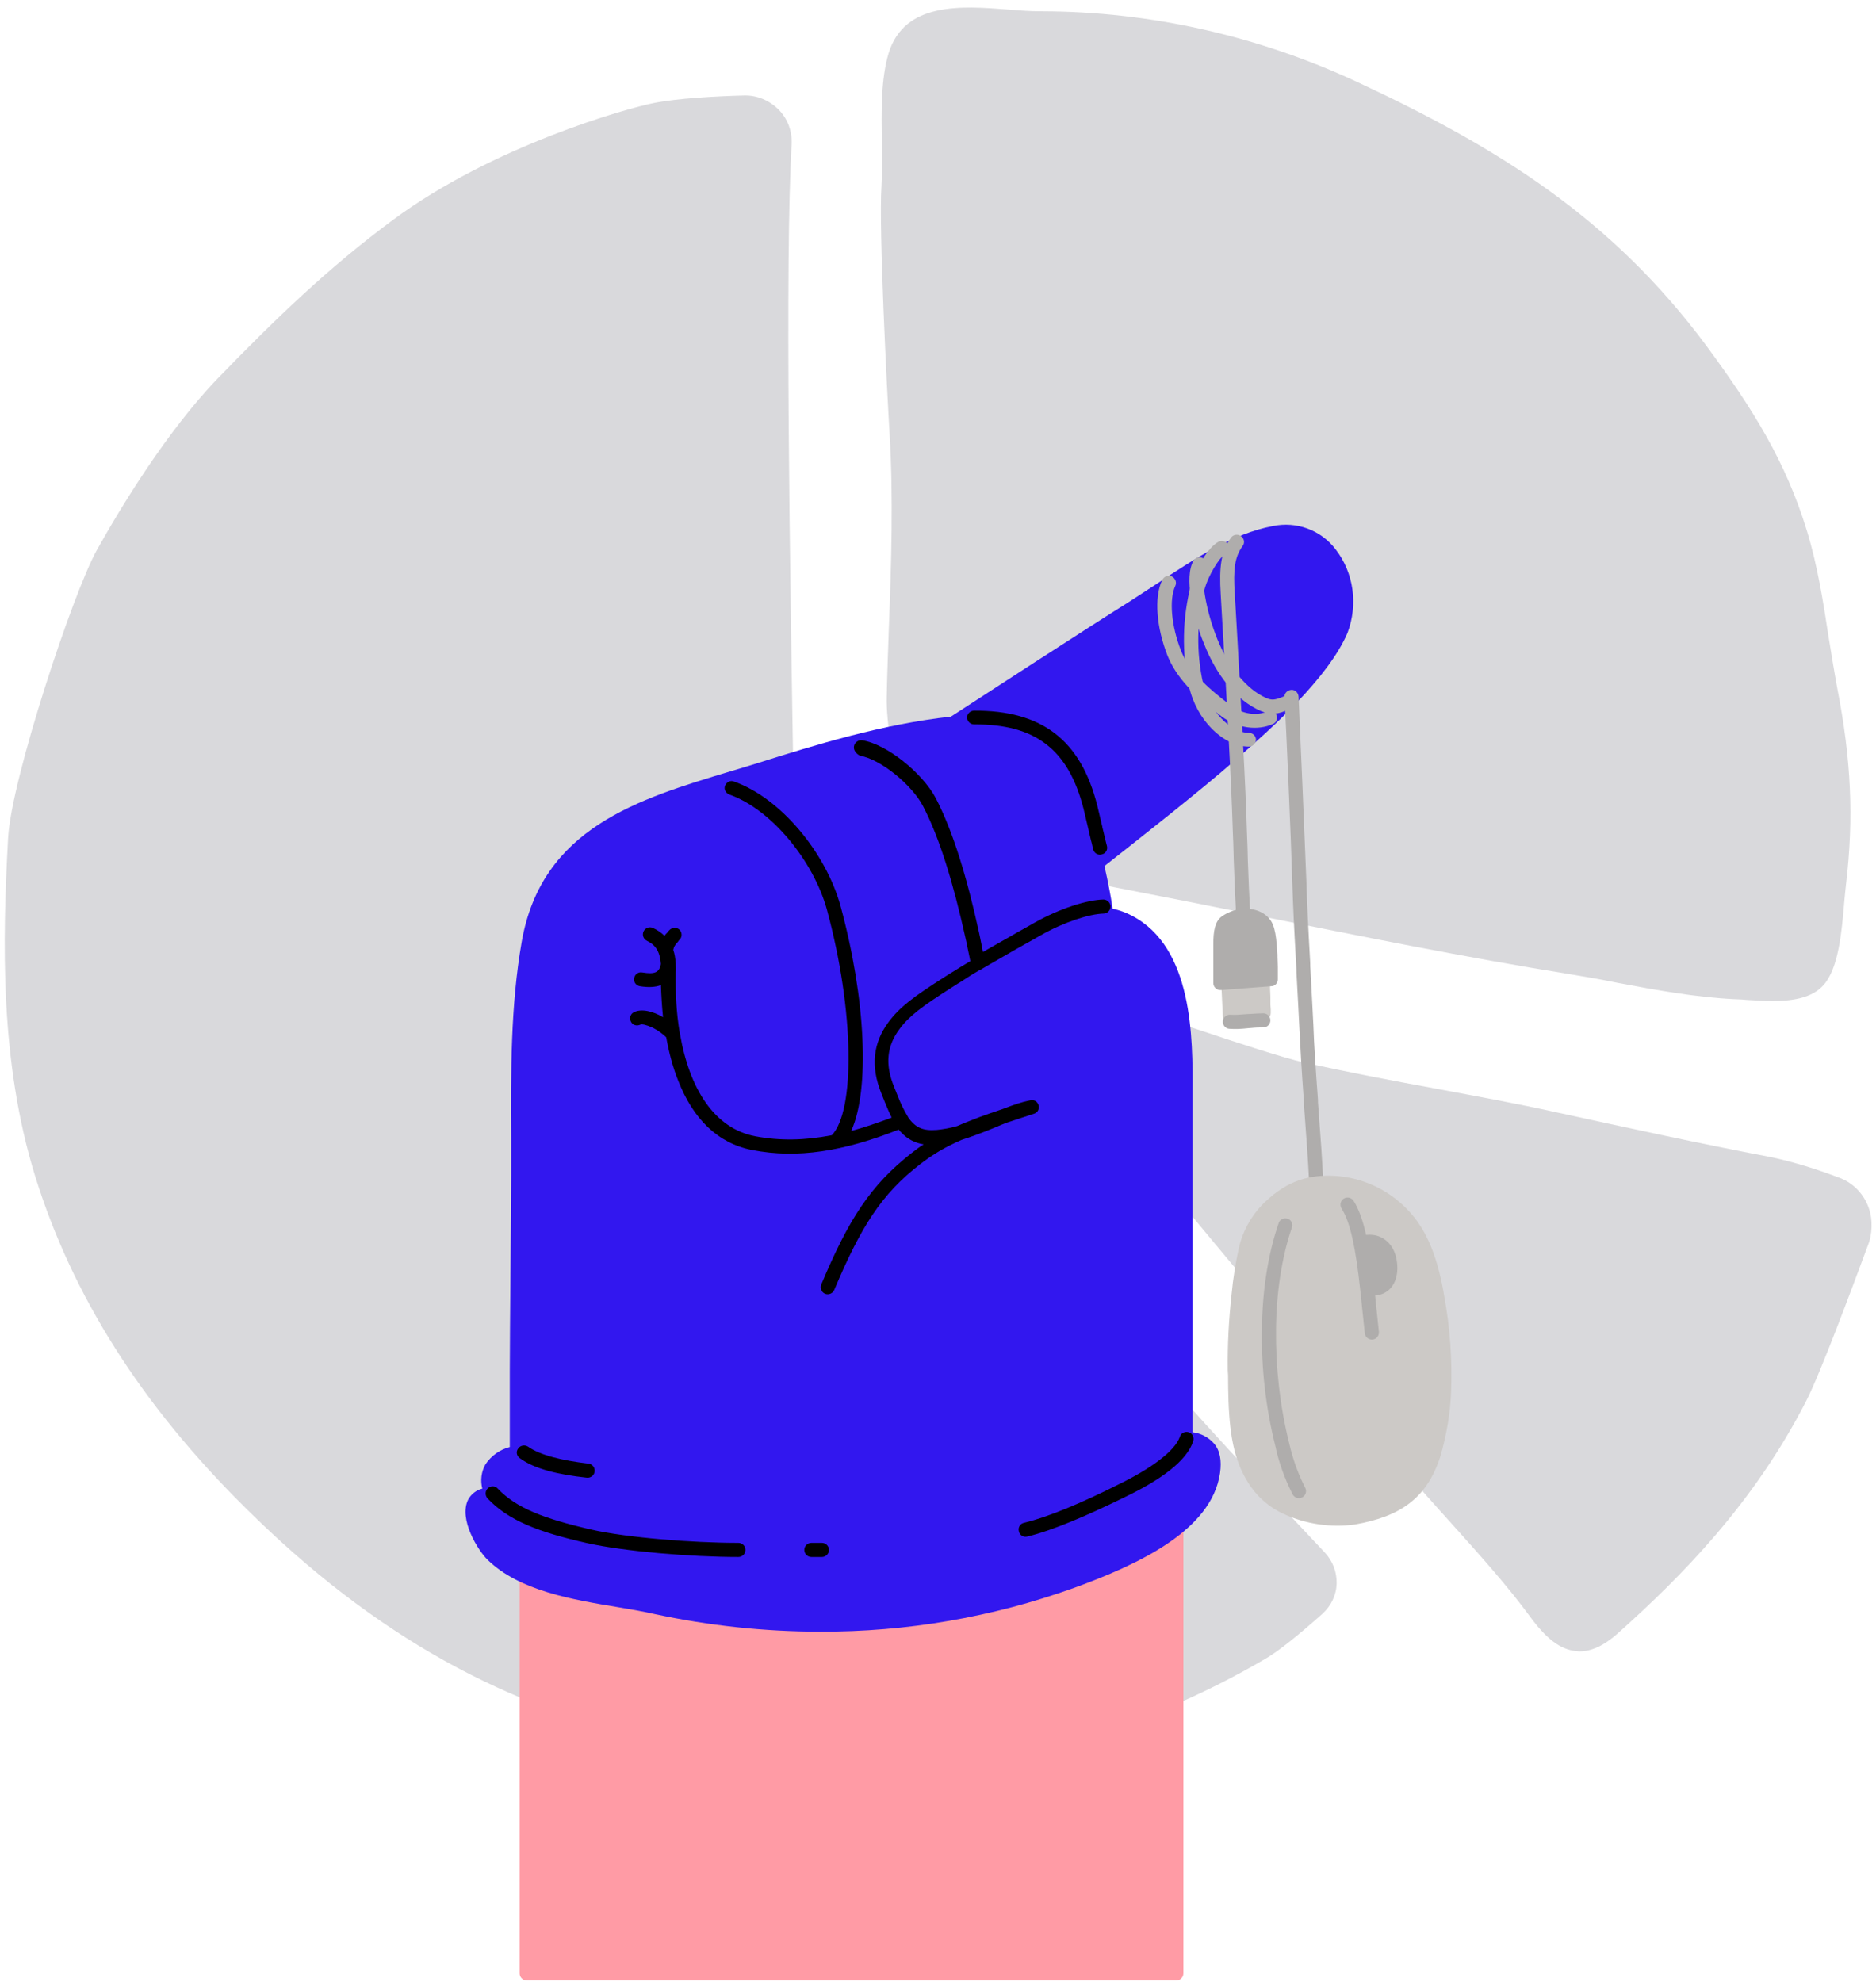 <?xml version="1.0" encoding="utf-8"?>
<!-- Generator: Adobe Illustrator 25.3.1, SVG Export Plug-In . SVG Version: 6.00 Build 0)  -->
<svg version="1.1" id="Layer_1" xmlns="http://www.w3.org/2000/svg" xmlns:xlink="http://www.w3.org/1999/xlink" x="0px" y="0px"
	 viewBox="0 0 532.5 562.5" style="enable-background:new 0 0 532.5 562.5;" xml:space="preserve">
<style type="text/css">
	.st0{opacity:0.15;}
	.st1{fill:#010314;}
	.st2{fill:#FF9BA5;}
	.st3{fill:#484882;}
	.st4{fill:#3217EF;}
	.st5{fill:#CCC9C6;}
	.st6{fill:#AFADAC;}
</style>
<g id="Master_x2F_Spot_Illustrations_x2F_Point">
	<g id="Background" transform="scale(1 1)">
		<g id="Background_x2F_PieChart" class="st0">
			<path id="Path" class="st1" d="M252.3,178.2c-0.2,6.4-0.5,13.1-0.6,19.6c-0.2,6.9,1.9,19.1,3.6,28.2l0,0
				c1.6,8.3,8,14.8,16.3,16.6c13,2.8,31.4,6.6,44.6,9.2c13.5,2.6,27.2,5.3,40.5,8c29,5.8,59.1,11.9,88.9,16.7
				c4.3,0.7,8.9,1.5,13.3,2.4c11.1,2.1,22.7,4.2,33.7,4.7c1,0,2.1,0.1,3.3,0.2c2.2,0.1,4.7,0.3,7.3,0.3c5.5,0,11.1-0.8,14.4-4.5
				c4.3-4.8,5.2-15.3,5.9-23.7c0.2-1.8,0.3-3.5,0.5-5c2.2-18.6,1.5-35.2-2.5-55.6c-0.9-4.9-1.7-9.9-2.5-14.8
				c-1.5-9.8-3.1-20-6.1-29.8c-6-19.7-15.4-34.7-28.5-52.5c-27-36.4-59.2-56.3-99.3-75c-28-13-58.4-19.9-89.3-20h-0.6
				c-2.7,0-5.7-0.2-9-0.5c-13.1-1-29.5-2.3-34,12.5c-2.2,7.5-2,16.5-1.9,25.3c0.1,4.4,0.1,8.7-0.1,12.4c-0.8,11.6,1.6,58.5,2.3,70.1
				C253.6,141.3,253,160,252.3,178.2z"/>
			<path id="Path_1_" class="st1" d="M529.9,341.5c-1.6-3.4-4.5-6.1-8-7.3c-6.3-2.4-12.7-4.4-19.3-5.8c-20-3.8-40.2-8.2-60.8-12.7
				c-11.3-2.5-22.9-4.6-34.1-6.7c-12.5-2.3-25.3-4.7-37.8-7.5c-10.6-2.4-49.6-15.9-71.9-23.8c-3.1-1.1-6.6,0.1-8.4,2.9
				c-1.8,2.8-1.6,6.4,0.6,8.9c19.8,22.1,31.7,35.5,33.4,37.7c12,14.9,47.6,57.4,66.8,80.1l8,9.6c4.2,5.1,9,10.4,13.6,15.5
				c7.9,8.8,16,17.8,22.5,26.7c4.5,6.1,8.4,9,12.7,9.5c0.4,0,0.7,0.1,1.1,0.1c3.5,0,7.1-1.7,11-5.2c18.1-16.2,38.5-36.8,53.4-65.9
				c4-7.8,12.9-31.7,17.9-45.2C531.6,348.8,531.5,344.9,529.9,341.5z"/>
			<path id="Path_2_" class="st1" d="M333.1,394l-2-2.3c-21.3-24.6-43.3-50.1-65.8-74.4l-3.2-3.5c-15.2-16.4-36-38.7-36.2-52.4
				c-0.2-10.1-0.3-22-0.6-35.1c-1.1-64.6-2.5-153.1-0.6-185.3c0.2-3.7-1.1-7.3-3.7-9.9c-2.6-2.6-6.1-4.1-9.8-4
				c-7.9,0.2-18.8,0.8-25.4,2.1c-7.9,1.5-46,12.3-74.1,33.1C93.3,75.9,78.6,90.1,62,107.2c-14.7,15.2-27.9,37.1-34.5,48.9
				c-6.8,12.2-24.3,65.1-25.2,81.7c-1.6,29.4-2.4,63.4,7.7,96.1c10.6,34,30.1,64.8,59.7,94.1c36.5,36.2,74.3,57.2,118.8,66.3
				c19.5,3.9,39.2,6.4,59,7.7c2.1,0.1,4.3,0.2,6.6,0.2c16.2,0,35.2-3.3,56.7-9.9c16.8-5.3,33-12.5,48.2-21.4
				c3.7-2.1,9.2-6.5,16.4-12.9c2.4-2.2,3.9-5.2,4-8.5c0.1-3.3-1.1-6.4-3.3-8.8C364.8,428.7,344.2,406.8,333.1,394z"/>
		</g>
	</g>
	<g id="Master_x2F_Hands_x2F_Point_1_" transform="scale(1 1)">
		<g id="Master_x2F_Hands_x2F_Point">
			<g id="base" transform="translate(177, 189)">
				<path id="Path_3_" class="st2" d="M93.1,20.3c-0.8-0.9-0.7-2.4,0.4-3c0.1-0.1,0.1-0.1,0.6-0.4c0.5-0.3,1.1-0.7,1.7-1.1
					c1.8-1.2,3.8-2.5,6-3.9c6.2-4.1,12.5-8.1,18.4-11.9l0.4-0.3c11.4-7.4,19.8-12.8,24.1-15.4c1.6-1,3.4-2.1,5.6-3.6
					c0.9-0.6,4.8-3.2,5.8-3.9c8.9-5.8,14.7-9.2,20.8-11.5c2.7-1.1,5.3-1.8,7.9-2.3c14.3-2.6,23.6,13.5,18.2,26.3
					c-1.4,3.3-3.6,6.7-6.5,10.5c-3.2,4.1-7.1,8.4-11.8,13c-3.8,3.7-6.5,6.1-13.1,12c-3.8,3.4-9.4,8-16.3,13.6
					c-0.5,0.4-0.9,0.7-1.4,1.1c-5.1,4.1-10.5,8.4-15.9,12.6c-1.9,1.5-3.7,2.9-5.2,4.1c-0.6,0.4-1,0.8-1.5,1.1
					c-0.3,0.2-0.4,0.3-0.5,0.4c-0.8,0.6-2,0.5-2.7-0.2L93.1,20.3z"/>
				<path id="Path_4_" class="st2" d="M136.2,69.9c-0.8-5.8-2-11.7-4-19.5c-0.4-1.4-0.4-1.7-1.3-5.2c-5.7-22-15.8-30.3-36.5-28.2
					C78.6,18.6,64.9,22,38.8,30.2c-2,0.6-3.8,1.2-7.3,2.2c-0.6,0.2-0.6,0.2-1.3,0.4C11.9,38.3,3.4,41.5-5.2,47.1
					c-11.4,7.5-18.5,17.5-20.9,31.5c-2.1,11.9-2.9,24.2-3,40.9c0,3.7,0,6.6,0,13.2c0,6,0,8.6,0,11.9c0,4.5-0.1,10.6-0.2,27.2l0,0.4
					c-0.2,16.1-0.2,23-0.2,27.6v171.3c0,1.1,0.9,2,2,2h184.4c1.1,0,2-0.9,2-2V122.8c0-0.6,0-1,0-2.1c0-8.4-0.1-12.9-0.7-18.2
					c-1.5-14.5-6-24.5-15.1-29.2c-2-1.1-4.3-1.9-6.7-2.1C136.3,70.7,136.3,70.3,136.2,69.9z"/>
				<path id="Path_5_" class="st3" d="M1.4,87.8c2.1,1.3,3.9,2.7,6.2,4.9c0.5,0.4,0.9,0.9,1.5,1.5c0.2,0.2,1.3,1.3,1.6,1.6
					c0.8,0.8,2.1,0.8,2.8,0s0.8-2.1,0-2.8c-0.3-0.3-1.4-1.4-1.6-1.6c-0.6-0.6-1.1-1.1-1.6-1.6c-2.4-2.3-4.4-3.9-6.9-5.4
					c-0.9-0.6-2.2-0.3-2.7,0.7C0.2,86,0.5,87.2,1.4,87.8z"/>
				<path id="Path_6_" class="st3" d="M66.1,27.1C71.9,28,80.9,35.4,84,41.4c4.7,9,8.6,21.9,12,37.2c0.2,0.9,0.4,1.7,0.7,3.3
					c0.3,1.8,0.5,2.5,0.7,3.4c0.1,0.5,0.2,1.1,0.4,1.6c0.3,1.1,1.3,1.7,2.4,1.5s1.7-1.3,1.5-2.4c-0.1-0.5-0.2-0.9-0.3-1.5
					c-0.2-0.9-0.3-1.5-0.7-3.3c-0.3-1.6-0.5-2.5-0.7-3.4c-3.4-15.6-7.5-28.8-12.3-38.2c-3.6-7-13.7-15.2-20.9-16.4
					c-1.1-0.2-2.1,0.6-2.3,1.7C64.2,25.9,65,26.9,66.1,27.1z"/>
				<path id="Path_7_" class="st3" d="M60.4,138.3c8.5-7.6,8.6-37.5,0.1-68.4c-4.1-14.9-16.9-30.7-30.3-35.4c-1-0.4-2.2,0.2-2.5,1.2
					c-0.4,1,0.2,2.2,1.2,2.5c12,4.2,24,18.9,27.7,32.6c8.1,29.5,8,58.2,1.1,64.4c-0.8,0.7-0.9,2-0.2,2.8
					C58.3,138.9,59.6,139,60.4,138.3z"/>
				<path id="Path_8_" class="st3" d="M70.3,222c-5.6-1.4-10.7-1.3-15.1,0.8c-1,0.5-1.4,1.7-0.9,2.7c0.5,1,1.7,1.4,2.7,0.9
					c3.4-1.7,7.6-1.7,12.4-0.5c1.1,0.3,2.2-0.4,2.4-1.4C72.1,223.3,71.4,222.2,70.3,222z"/>
				<path id="Path_9_" class="st3" d="M115.7,129c2.4-0.8,1.4-4.4-1.1-3.8c-2.5,0.6-4.5,1.2-7.9,2.5c-2.7,0.9-4.7,1.6-6.6,2.3
					c-2.4,0.9-4.4,1.7-6.2,2.5c-2.1,0.6-3.9,1-5.8,1.1c-5.7,0.5-7.9-1.8-11.1-9.6c-0.1-0.2-0.8-2-1-2.5c-2.7-6.6-2-11.7,1.5-16.4
					c2.8-3.8,6.5-6.5,14.8-11.8l1.1-0.7c0.5-0.3,0.9-0.6,1.3-0.8c3.8-2.4,8-4.9,13.3-7.9c1.5-0.8,2.9-1.7,4.9-2.8
					c0.2-0.1,3.8-2.1,4.8-2.7c6.7-3.8,13.8-6,17.7-6.1c1.1,0,2-0.9,2-2c0-1.1-0.9-2-2-2c-4.7,0.1-12.4,2.5-19.6,6.6
					c-1,0.6-4.6,2.6-4.8,2.7c-1.9,1.1-3.4,1.9-4.9,2.8c-5.3,3-9.6,5.5-13.5,8c-0.4,0.2-0.8,0.5-1.3,0.8L90,90
					c-8.8,5.5-12.6,8.5-15.9,12.8c-4.4,5.8-5.2,12.5-2,20.3c0.2,0.5,0.9,2.3,1,2.5c1.8,4.4,3,6.7,4.9,8.7c1.7,1.8,3.8,2.9,6.3,3.3
					c-1.1,0.8-2.3,1.6-3.5,2.5c-11.7,9.1-17.8,18.7-25.6,37.3c-0.4,1,0,2.2,1.1,2.6c1,0.4,2.2,0,2.6-1.1c7.6-18,13.4-27.2,24.4-35.7
					c3.8-2.9,7-4.8,11.8-6.9c2.4-0.7,5.3-1.8,9.2-3.4c1.4-0.6,2.6-1,3.7-1.5C108.8,131.2,114.2,129.5,115.7,129z"/>
				<path id="Path_10_" class="st3" d="M77.3,129c-15.7,6.3-28.5,8.6-40.9,6.2c-10-2-16.4-10.3-19.9-23.9
					C14,101,13.3,88.7,14.1,76.4c0.1-1.1-0.8-2-1.9-2.1s-2,0.8-2.1,1.9c-0.8,12.7-0.1,25.4,2.6,36.2c3.7,14.9,11.1,24.6,23,26.9
					c13.2,2.6,26.7,0.2,43.1-6.4c1-0.4,1.5-1.6,1.1-2.6S78.3,128.6,77.3,129z"/>
				<path id="Path_11_" class="st3" d="M98.5,16.7c17.3-0.1,26.9,7,31.1,24.1c0.3,1.2,0.7,3,1.4,5.9l0,0.1c0.2,0.7,0.7,2.9,0.7,2.9
					c0.3,1.1,0.4,1.8,0.6,2.4c0.3,1.1,1.3,1.7,2.4,1.5c1.1-0.3,1.7-1.3,1.5-2.4c-0.1-0.6-0.3-1.4-0.6-2.4c0,0.1-0.5-2.2-0.7-2.9
					l0-0.1c-0.7-2.9-1.1-4.7-1.4-5.9c-4.7-18.9-15.9-27.2-35-27.1c-1.1,0-2,0.9-2,2C96.5,15.8,97.4,16.7,98.5,16.7z"/>
			</g>
			<g id="Point_x2F_Wear" transform="scale(1 1)">
				<g id="Point_x2F_Wear_x2F_Gloves_1">
					<g id="clothing" transform="translate(162, 186)">
						<path id="Path_12_" class="st4" d="M217.1-30.1L217.1-30.1c-4.2-5.5-11.1-8-17.8-6.6c-11.4,2.1-22.7,9.6-32.8,16.3
							c-2.9,1.9-5.7,3.7-8.3,5.4c-10.3,6.4-44.3,28.5-50.3,32.4C88.5,19.5,68.8,25.6,53,30.6c-2.5,0.8-5,1.5-7.6,2.3
							C19.1,40.8-8.2,49-13.9,81.2c-3.2,18.3-3.1,37.2-3,55.5c0,3.7,0,7.3,0,11c0,5.3-0.1,16.3-0.2,26.9v0.2
							c-0.1,11.1-0.2,22.7-0.2,28.3v21.6c-2.8,0.7-5.3,2.5-6.9,4.9c-1.2,2.1-1.5,4.6-0.9,6.9c-1.7,0.4-3.2,1.6-4,3.1
							c-2.8,5.5,2.8,14.5,5.5,17.1c9,8.8,24,11.3,37.3,13.5c3.6,0.6,7,1.2,10.1,1.9c15.4,3.3,31.2,5,46.9,5
							c24.6,0.1,49-4.1,72.1-12.4c18.1-6.6,39.1-16.2,41.5-32.6c0.5-3.6,0-6.4-1.7-8.4c-1.6-1.8-3.7-2.9-6.1-3.2
							c0-40.6,0-80.5,0-94.6v-2c0.1-15.3,0.1-41-17.2-50c-1.7-0.9-3.6-1.6-5.5-2c-0.5-3.7-1.3-7.6-2.3-12.1
							c8.9-7,27.5-21.6,36.8-29.8l0.6-0.5c9.8-8.6,26.1-23,31.6-35.9C223.5-14.4,222.3-23.4,217.1-30.1L217.1-30.1z"/>
						<path id="Combined-Shape" d="M-23.5,236.4c0.8-0.8,2.1-0.7,2.8,0.1c5.2,5.5,13,8.5,26.4,11.6c10.1,2.3,28.6,3.8,41.9,3.8
							c1.1,0,2,0.9,2,2c0,1.1-0.9,2-2,2c-13.6,0-32.4-1.6-42.8-3.9c-14.2-3.2-22.5-6.5-28.4-12.7C-24.4,238.4-24.3,237.1-23.5,236.4
							z M71.3,251.9c1.1,0,2,0.9,2,2c0,1.1-0.9,2-2,2l0,0h-3c-1.1,0-2-0.9-2-2c0-1.1,0.9-2,2-2l0,0H71.3z M172.9,221.8
							c0.3-1.1,1.5-1.6,2.5-1.3c1.1,0.3,1.6,1.5,1.3,2.5c-1.8,5.7-9.4,11.1-19.4,15.9c-10.8,5.3-20.6,9.5-27.7,11.2
							c-1.1,0.3-2.2-0.4-2.4-1.5c-0.3-1.1,0.4-2.2,1.5-2.4c6.7-1.6,16.3-5.6,26.8-10.9C164.4,231,171.5,225.9,172.9,221.8z
							 M-14.9,225.1c0.6-0.9,1.9-1.1,2.8-0.5c3.4,2.4,9.5,3.9,17.1,4.8c1.1,0.1,1.9,1.1,1.8,2.2c-0.1,1.1-1.1,1.9-2.2,1.8
							c-8.3-0.9-14.9-2.5-19-5.5C-15.4,227.2-15.6,226-14.9,225.1z M80.4,25.8c0.2-1.1,1.2-1.8,2.3-1.7c7.1,1.1,17.2,9.4,20.9,16.4
							c4.9,9.4,8.9,22.6,12.3,38.2c0.2,1,0.4,1.8,0.7,3.4c0.2,1,0.3,1.6,0.4,2.1c1.5-0.9,3.2-1.8,4.9-2.8c1.5-0.8,3-1.7,4.9-2.8
							c0.2-0.1,3.8-2.1,4.8-2.7c7.3-4.1,15-6.5,19.6-6.6c1.1,0,2,0.9,2,2c0,1.1-0.9,2-2,2c-3.9,0.1-11,2.3-17.7,6.1
							c-1,0.6-4.6,2.6-4.8,2.7c-1.9,1.1-3.4,1.9-4.9,2.8c-2.6,1.5-4.9,2.8-7.1,4.1c-0.1,0.1-0.3,0.2-0.4,0.2c-2.1,1.2-4,2.4-5.8,3.6
							c-0.4,0.2-0.8,0.5-1.3,0.8l0,0l-1.1,0.7c-8.3,5.3-12,8-14.8,11.8c-3.5,4.7-4.2,9.9-1.5,16.4c0.2,0.5,0.9,2.3,1,2.5
							c0.9,2.3,1.8,4.1,2.7,5.6c0.1,0.2,0.2,0.3,0.3,0.5l-0.1-0.1c2.1,3.1,4.3,4,8.2,3.7c1.9-0.2,3.7-0.5,5.8-1.1
							c1.8-0.8,3.9-1.6,6.2-2.5c1.9-0.7,3.9-1.4,6.6-2.3c3.4-1.3,5.4-2,7.9-2.5c2.5-0.6,3.5,3,1.1,3.8c-1.5,0.5-6.8,2.2-7.6,2.5
							c-1.1,0.4-2.3,0.9-3.7,1.5c-3.9,1.6-6.7,2.6-9.2,3.4c-4.8,2.1-8,4-11.8,6.9c-11,8.5-16.8,17.7-24.4,35.7
							c-0.4,1-1.6,1.5-2.6,1.1c-1-0.4-1.5-1.6-1.1-2.6c7.8-18.6,14-28.2,25.6-37.3c1.2-0.9,2.3-1.8,3.5-2.5
							c-2.5-0.4-4.6-1.5-6.3-3.3c-0.3-0.3-0.6-0.6-0.8-0.9c-15.7,6.2-28.8,8.3-41.6,5.8c-9.8-1.9-16.8-8.9-21-19.7
							c-1.5-3.7-2.6-7.9-3.4-12.3c-0.8-0.8-2.2-1.9-3.8-2.7c-1.7-0.8-3.1-1.1-3.5-0.9c-1,0.5-2.2,0.2-2.7-0.8
							c-0.5-1-0.2-2.2,0.8-2.7c2.1-1.1,5.5-0.3,8.3,1.4c-0.3-3-0.5-6-0.6-9.1c-1.6,0.6-3.6,0.7-6,0.3c-1.1-0.2-1.8-1.2-1.6-2.3
							c0.2-1.1,1.2-1.8,2.3-1.6c3.6,0.6,4.9,0,5.3-2.5l0,0.2c-0.3-3.7-1.5-5.5-4-6.7c-1-0.5-1.4-1.7-0.9-2.7s1.7-1.4,2.7-0.9
							c1.3,0.6,2.3,1.3,3.2,2.2c0.2-0.3,0.5-0.6,0.9-1c0.2-0.2,0.2-0.3,0.3-0.4c0.1-0.1,0.1-0.1,0.2-0.2c0.7-0.8,2-0.9,2.8-0.2
							c0.8,0.7,0.9,2,0.2,2.8c-0.1,0.1-0.1,0.1-0.2,0.2c-0.1,0.1-0.2,0.2-0.3,0.4c-0.9,1-1.2,1.5-1.3,2c0,0.2-0.1,0.3-0.1,0.4
							c0.4,1.1,0.6,2.4,0.7,3.9c0,0,0,0,0,0c0,0.8,0.1,1.6,0,2.4c-0.1,6,0.2,11.7,1.1,17c0,0.2,0.1,0.3,0.1,0.5
							c2.7,15.7,9.8,26.9,21.4,29.1c6.9,1.3,14,1.2,21.7-0.3c6.6-6.8,6.5-35-1.4-64.1c-3.8-13.7-15.7-28.4-27.7-32.6
							c-1-0.4-1.6-1.5-1.2-2.5c0.4-1,1.5-1.6,2.5-1.2c13.4,4.7,26.2,20.4,30.3,35.4c7.2,26.5,8.3,52.2,3,63.8
							c3.7-1,7.5-2.3,11.5-3.8c-0.6-1.2-1.2-2.6-1.9-4.3c-0.1-0.2-0.8-2-1-2.5c-3.2-7.9-2.3-14.5,2-20.3c3.2-4.3,7.1-7.2,15.9-12.8
							l0,0l1.1-0.7c0.5-0.3,0.9-0.6,1.3-0.8c1.6-1,3.2-2,4.9-3l0-0.1c-0.2-1-0.3-1.6-0.7-3.4c-0.3-1.6-0.5-2.4-0.7-3.3
							c-3.4-15.3-7.3-28.2-12-37.2c-3.1-6-12.1-13.4-17.9-14.3C81,27.9,80.2,26.9,80.4,25.8z M114.5,15.7c19.1-0.1,30.3,8.2,35,27.1
							c0.3,1.2,0.7,3,1.4,5.9l0,0l0,0.1c0.2,0.7,0.7,2.9,0.7,2.9c0.3,1.1,0.4,1.8,0.6,2.4c0.3,1.1-0.4,2.2-1.5,2.4
							c-1.1,0.3-2.2-0.4-2.4-1.5c-0.2-0.6-0.3-1.4-0.6-2.4c0,0.1-0.5-2.2-0.7-2.9l0,0l0-0.1c-0.7-2.9-1.1-4.7-1.4-5.9
							c-4.3-17.1-13.8-24.2-31.1-24.1c-1.1,0-2-0.9-2-2C112.5,16.6,113.4,15.7,114.5,15.7z"/>
					</g>
				</g>
			</g>
			<g id="Point_x2F_Item" transform="scale(1 1)">
				<g id="Point_x2F_Item_x2F_Mouse">
					<g id="items" transform="translate(358, 189)">
						<path id="Path_13_" class="st5" d="M0.3,88.1c1.2-0.1,2.2,0.8,2.2,2c0,0.8,0,2.1,0.1,3.8c0,0.4,0,0.8,0,1.2
							c0,0.8,0,1.6,0.1,2.4c0,0.5,0,0.8,0,1c0,0.9-0.6,1.8-1.5,2c-1.7,0.4-3.5,0.7-5.3,0.8c-1.7,0-3.3,0-5-0.1
							c-1-0.1-1.8-0.9-1.8-1.9l-0.4-8.3c0-1.1,0.8-2,1.8-2.1L0.3,88.1z"/>
						<path id="Path_14_" class="st6" d="M17.6,146.2c-0.3-5.9-0.6-10.6-1.4-21.1c-0.1-1-0.1-1.4-0.1-2c-0.7-9.6-1.1-15.2-1.3-21.2
							c-0.2-4.2-0.4-7.6-0.8-15.2c-0.1-1.2-0.1-1.8-0.1-2.5c-0.6-10.6-0.9-16.8-1.1-23.5c-0.4-10.5-1.8-43.3-2.2-52
							c-0.1-1.1-1-2-2.1-1.9c-1.1,0.1-2,1-1.9,2.1c0.5,8.7,1.9,41.5,2.2,52c0.2,6.7,0.5,13,1.1,23.6c0,0.7,0.1,1.2,0.1,2.5
							c0.4,7.6,0.6,10.9,0.8,15.2c0.3,6.1,0.6,11.7,1.3,21.3c0,0.6,0.1,1,0.1,2c0.8,10.5,1.1,15.2,1.4,21c0.1,1.1,1,2,2.1,1.9
							S17.7,147.3,17.6,146.2z"/>
						<path id="Path_15_" class="st6" d="M-8.5-36.5c-2.9,3.9-3.5,8.3-3,16.2c0.8,13.2,2.9,51.6,3.2,60.7c0.1,1.8,0.1,3.7,0.2,5.7
							c0,0.8,0.1,1.6,0.1,2.6c0,0.2,0.1,2,0.1,2.6c0,1.6,0.1,2.8,0.1,3.9c0.2,5.7,0.4,10.3,0.7,15.8C-7,72.2-6.1,73-5,73
							c1.1-0.1,1.9-1,1.9-2.1c-0.3-5.4-0.5-10-0.7-15.6c0-1.2-0.1-2.4-0.1-3.9c0-0.5-0.1-2.4-0.1-2.6c0-1-0.1-1.8-0.1-2.7
							c-0.1-2.1-0.1-3.9-0.2-5.7c-0.3-9.2-2.4-47.6-3.2-60.8c-0.5-7,0-10.6,2.2-13.6c0.7-0.9,0.5-2.1-0.4-2.8
							C-6.6-37.5-7.9-37.3-8.5-36.5z"/>
						<path id="Path_16_" class="st6" d="M-11.2,71.1L-11.2,71.1c2-1.4,4.4-2.2,6.7-2.2c3.5,0,6.6,1.6,7.8,4.5
							c0.6,1.5,0.9,3.3,1.1,5.8C4.5,80,4.5,80.4,4.6,82c0,0.3,0,0.4,0,0.6c0,0.7,0.1,1.7,0.1,2.8c0,0.8,0,1.6,0,2.4
							c0,0.3,0,0.6,0,0.9c0,0.2,0,0.3,0,0.3c0,1-0.8,1.9-1.8,1.9l-14.3,1.1c-1.2,0.1-2.2-0.8-2.2-2v-11
							C-13.6,75.1-13.1,72.5-11.2,71.1z"/>
						<path id="Path_17_" class="st6" d="M-19.2-29.9c-1.4,2.3-1.4,6.3-0.8,10.4c0.8,4.6,2,9,3.8,13.3c3.4,8.7,9.1,16,16.1,19
							c2.8,1.2,4.8,1,8-0.5c1-0.5,1.5-1.6,1-2.6c-0.5-1-1.6-1.5-2.6-1C3.9,9.7,3,9.8,1.4,9.1c-5.7-2.5-10.8-9-13.9-16.8
							c-1.6-4-2.8-8.2-3.5-12.4c-0.5-3.2-0.5-6.5,0.3-7.7c0.6-0.9,0.3-2.2-0.7-2.7C-17.4-31.1-18.7-30.8-19.2-29.9z"/>
						<path id="Path_18_" class="st6" d="M1.8,12.9c-3,1.3-7.1,0.9-10.6-1.8C-15.9,5.8-20.7,1-22.8-4.4c-2.7-6.9-3.4-14.4-1.6-18.3
							c0.5-1,0-2.2-1-2.7c-1-0.5-2.2,0-2.7,1c-2.4,5-1.6,13.6,1.5,21.5c2.5,6.2,7.6,11.4,15.3,17.2c4.7,3.5,10.3,4.1,14.6,2.2
							c1-0.4,1.5-1.6,1-2.6C4,12.9,2.8,12.4,1.8,12.9z"/>
						<path id="Path_19_" class="st6" d="M-3.5,19c-5.1,0-11.3-6.1-13-14c-2-9-1.8-18.3,0.5-27.1c0.9-3.2,4-8.7,5.7-9.5
							c1-0.5,1.4-1.7,1-2.7c-0.5-1-1.7-1.4-2.7-1c-3.1,1.5-6.7,7.9-7.9,12.1c-2.5,9.5-2.7,19.5-0.6,29c2.1,9.6,9.8,17.1,17,17.1
							c1.1,0,2-0.9,2-2C-1.5,19.9-2.4,19-3.5,19z"/>
						<path id="Path_20_" class="st5" d="M6.4,240.7L6.4,240.7c-3.8-1.7-7-4.4-9.4-7.8c-4.4-6.4-5.9-13.5-6.3-24.4
							c0-1.4-0.1-2.5-0.1-5c0-1.8,0-2.6-0.1-3.6c-0.1-7.3,0.3-14.5,1.1-21.7c0.4-4.3,1.1-8.6,2-12.8c1-4.6,3.3-8.9,6.6-12.4
							c6-6,11.9-8.6,20-8.3c8.1,0.3,15.8,3.8,21.4,9.7c5.5,5.7,8.6,13.8,10.4,24.8c1.6,8.7,2.2,17.6,1.9,26.5
							c-0.2,6.3-1.3,12.6-3.1,18.8c-3.8,11.6-11.1,16.9-24.3,19.2C19.7,244.6,12.7,243.6,6.4,240.7z"/>
						<path id="Path_21_" class="st6" d="M5,158c-3.1,8.9-4.7,19.4-4.8,30.3c-0.2,11.1,1.1,22.3,3.8,33.1c1,4.7,2.7,9.4,4.9,13.7
							c0.5,1,1.7,1.4,2.7,0.9c1-0.5,1.4-1.7,0.9-2.7c-2.1-4.1-3.6-8.4-4.6-12.8c-2.6-10.5-3.8-21.3-3.7-32.1
							c0.1-10.5,1.6-20.5,4.5-29c0.4-1-0.2-2.2-1.2-2.5S5.4,157,5,158z"/>
						<path id="Path_22_" class="st6" d="M33.4,189c-0.1-0.8-0.2-1.7-0.3-2.8c-0.1-0.9-0.4-4-0.5-4.7c-0.2-1.9-0.3-3.4-0.5-4.9
							c-1.4-12.5-3-20.2-5.9-24.8c-0.6-0.9-1.8-1.2-2.8-0.6c-0.9,0.6-1.2,1.8-0.6,2.8c2.5,3.9,4,11.2,5.3,23.1
							c0.2,1.4,0.3,2.9,0.5,4.8c0.1,0.7,0.4,3.9,0.5,4.7c0.1,1.1,0.2,2,0.3,2.8c0.1,1.1,1.1,1.9,2.2,1.8
							C32.7,191.1,33.5,190.1,33.4,189z"/>
						<path id="Path_23_" class="st6" d="M27.7,164c0.8,3.9,1.5,8.2,2.1,13c0.1,1,1,1.7,2,1.7c4.9,0,7.5-4.3,6.7-9.7
							c-0.7-5.2-4.6-8.3-9.3-7.4C28.2,161.8,27.4,162.9,27.7,164z"/>
						<path id="Path_24_" class="st6" d="M-9.1,103c1.6,0.1,3,0.1,5.7-0.2l0.1,0c2-0.2,2.8-0.2,3.9-0.2c1.1,0,2-0.9,2-2s-0.9-2-2-2
							c-1.2,0-2.1,0.1-4.2,0.2l-0.1,0C-6.2,99-7.4,99.1-8.7,99c-1.1-0.1-2.1,0.7-2.2,1.8C-11,101.9-10.2,102.9-9.1,103z"/>
					</g>
				</g>
			</g>
		</g>
	</g>
</g>
</svg>
